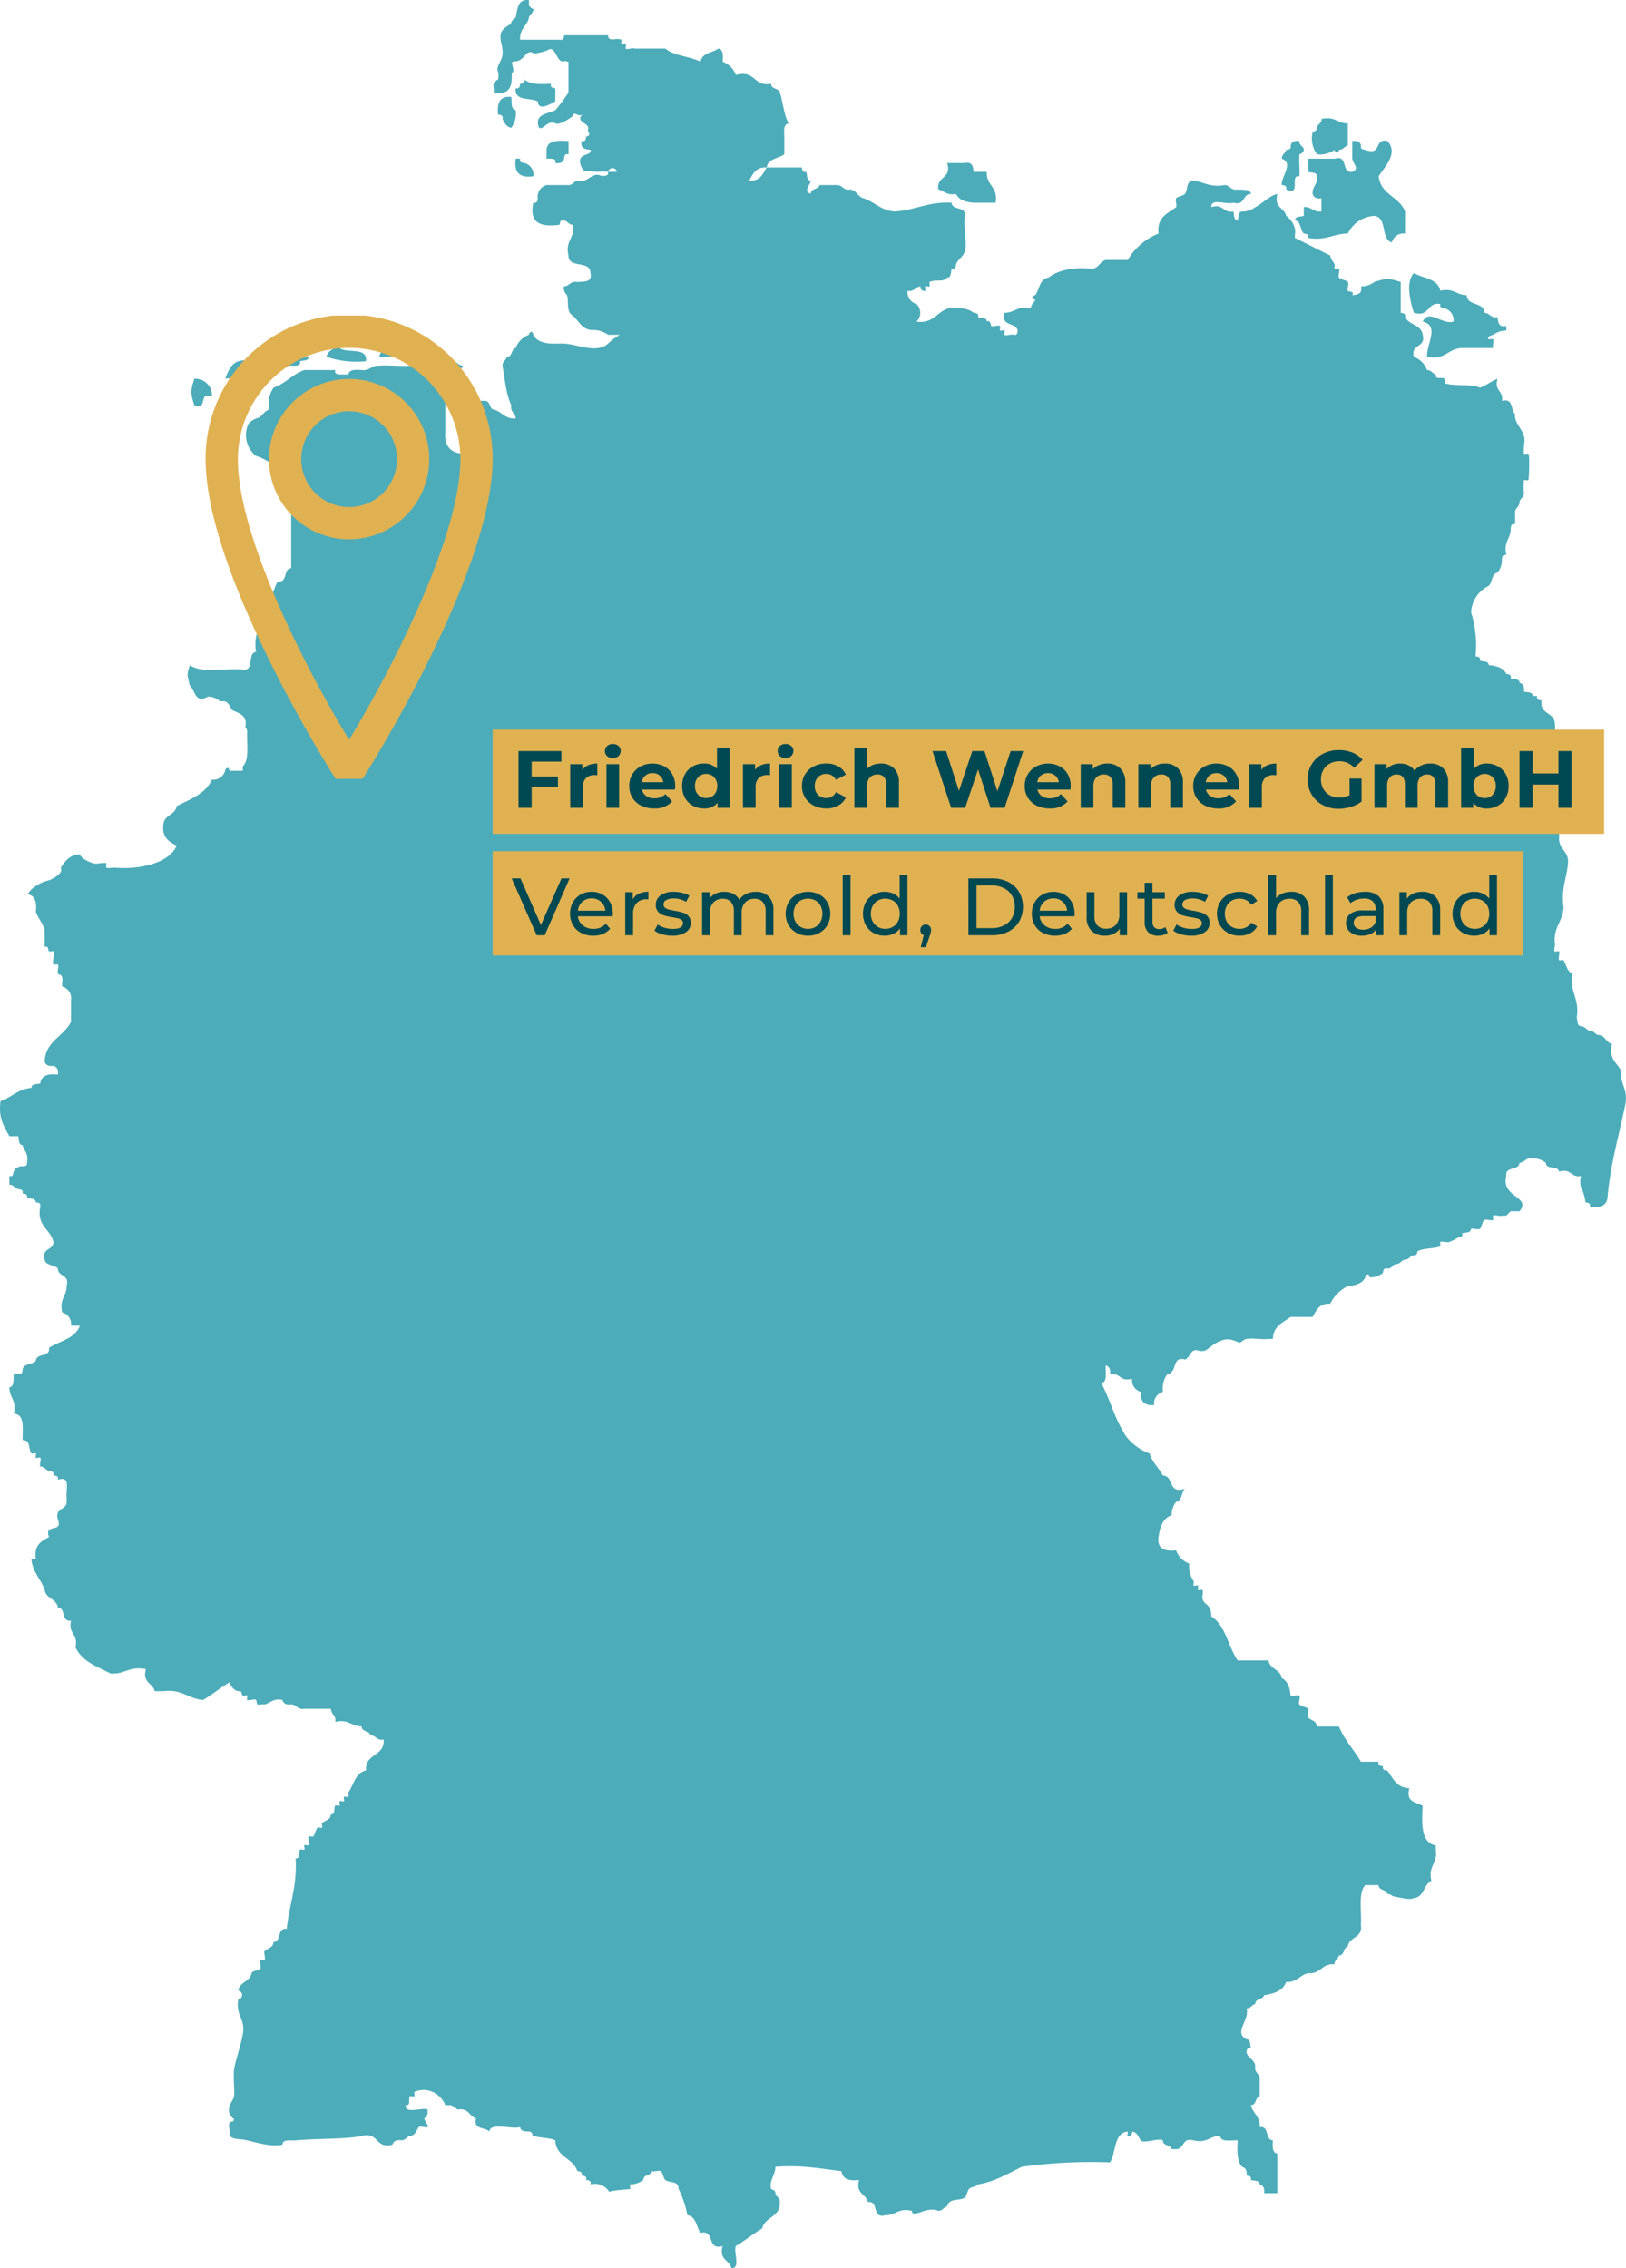 <svg xmlns="http://www.w3.org/2000/svg" xmlns:xlink="http://www.w3.org/1999/xlink" width="280.88" height="391.703" viewBox="0 0 280.88 391.703">
  <defs>
    <clipPath id="clip-path">
      <rect id="Rechteck_874" data-name="Rechteck 874" width="49.585" height="80" fill="#e0b151"/>
    </clipPath>
  </defs>
  <g id="Gruppe_5206" data-name="Gruppe 5206" transform="translate(-800 -1726.001)">
    <g id="GERMANY" transform="translate(385.97 1479.496)" opacity="0.7">
      <g id="GERMANY-2" data-name="GERMANY" transform="translate(414.03 246.505)">
        <path id="Pfad_1261" data-name="Pfad 1261" d="M491.714,310.412c.892-.118,2.16.129,2.278-.763-.978-.043-1.053-.978-2.278-.763-.859.161-1.192.849-1.525,1.526C491.037,310.337,491.371,311.519,491.714,310.412Zm87.457-30.423c.5,1.021,1.622,1.418,3.04,1.526h3.8c.5-2.782-1.644-2.922-1.515-5.328H582.21c-.086-.924-.226-1.8-1.515-1.526h-3.041c.806,2.847-1.891,2.17-1.525,4.566C577.161,279.463,577.581,280.311,579.17,279.989Zm-97.35,28.135c.042-.462.118-.892.763-.752-.14-.656.3-.72.763-.763,1.59.441,2.17,1.88,4.565,1.515-.14-.44.183-1.085,0-1.515.183.419-1.171-.935-.763-.763-1.106-.483-1.407.924-2.288.763.129-.881-.161-1.354-.752-1.525-.236,1.031-1.912.634-3.051.763-.269,1-1.333,1.192-1.515,2.277h2.278Zm162.762-35.741c-.011.419.612.859.752,0,.763,0,.913-.613,1.525-.763v-3.8c-1.794.021-2.234-1.311-4.565-.763.1.773-.731.9-.763,1.525-.032.666-.72.6-.752.763a4.624,4.624,0,0,0,.752,3.8A4.3,4.3,0,0,0,644.583,272.383Zm-167.328,36.5c.279-2.557-3.287-1.268-4.555-2.277a2.1,2.1,0,0,0-2.288,1.515A16.349,16.349,0,0,0,477.254,308.887Zm158.2-30.423c.462.043.9.118.763.763,2.707,1.182.462-2.578,2.278-2.277.064-1.268-.086-2.546,0-3.8,0,.075.741-.279.762-.763.032-.6-.9-.763-.762-1.525-.881-.118-1.354.172-1.515.763.14.645-.3.72-.763.763-.15.612-.763.763-.763,1.525C637.589,274.671,635.247,277.132,635.451,278.464ZM662.834,299c-.14.645.29.72.762.763a2.086,2.086,0,0,1,1.515,2.277c-1.987.634-4.168-2.3-5.317,0,2.965.72.645,3.835.751,6.08,3.18.645,3.6-1.472,6.091-1.515h5.317c-.107-.473.14-1.053,0-1.525-.021-.064-.687.054-.763,0-.548-.44.741-.73.763-.763a4.389,4.389,0,0,1,2.289-.752v-.763c-1.3.279-1.439-.591-1.526-1.526-1.225.215-1.31-.72-2.277-.763-.076-1.944-2.976-1.085-3.041-3.04-1.794.021-2.245-1.311-4.565-.752-.419-2.116-2.944-2.138-4.566-3.051-1.5,1.59-.58,5.049,0,6.843C661.1,301.335,660.439,298.638,662.834,299Zm-21.3-22.055c.171,1.439-.849,1.676-.752,3.04.162.591.634.881,1.515.763v2.278c-1.439.172-1.676-.86-3.041-.763v1.525c-.591.172-1.5.021-1.525.763,1.074.193.87,1.665,1.525,2.278.462.043.9.118.763.763,3.062.526,4.34-.731,6.843-.763a5.385,5.385,0,0,1,4.565-3.04c2.31.226,1.042,4.018,3.041,4.566a2.076,2.076,0,0,1,2.277-1.525v-3.8c-.967-2.578-4.211-2.879-4.555-6.08.945-1.6,3.48-3.9,1.515-6.091-2.342-.57-.924,2.632-3.8,1.525-.462-.043-.9-.118-.762-.763-.162-.591-.634-.881-1.515-.763v3.051c.107.892,1.354,1.719,0,2.278-2,.226-.6-2.954-3.04-2.278h-4.565v2.278C640.608,276.358,641.521,276.208,641.532,276.949Zm-176.438,32.7c.462-.043.9-.118.763-.763.58-.172,1.494-.021,1.515-.763-1.729.559-5.93-1.364-5.317,1.526Zm-8.369,1.525c-2.589-.816,2.116-.236.763-2.288-3.234-.687-3.835,1.246-4.566,3.04C454.029,311.519,456.854,312.819,456.725,311.175Zm46.4-37.266c-.354,2.374.655,3.395,3.04,3.04a2.089,2.089,0,0,0-1.525-2.288c-.462-.043-.9-.107-.763-.752ZM694.01,431.332c-.677-1.343-2.117-1.934-1.515-4.555-1.01-.183-1.192-1.472-2.288-1.525-.612-.032-.752-.72-1.515-.763-.623-.032-.763-.719-1.525-.762-.741-.032-.591-.913-.763-1.515.5-3.115-1.063-4.157-.827-7,.011-.193.043-.4.075-.6-.924-.29-1.075-1.547-1.525-2.278-.065-.118-.656.086-.763,0-.215-.183.129-1.246,0-1.525-.043-.1-.666.075-.763,0-.247-.2.194-1.246,0-1.525-.2-2.74,1.408-3.663,1.526-6.081-.451-3.233.547-5.028.763-7.606.193-2.224-1.719-2.342-1.525-4.566v-3.8c-.236-1.794-2.643-1.407-2.278-3.8V378.1c.816-1.977,1.848-3.728,1.515-6.843-.226-1.794-2.632-1.418-2.277-3.8-.462-.043-.9-.118-.763-.763H678.8c-.011-.741-.924-.591-1.515-.762.118-.881-.172-1.354-.763-1.526-.021-.731-.935-.591-1.525-.752.14-.655-.29-.72-.752-.763-.505-1.021-1.633-1.418-3.051-1.525-.01-.741-.924-.591-1.515-.762.14-.645-.3-.709-.763-.752a18.888,18.888,0,0,0-.763-7.606,5.372,5.372,0,0,1,3.04-4.565c.655-.612.462-2.084,1.525-2.288a3.508,3.508,0,0,0,.763-2.278c.043-.462.107-.9.763-.763-.548-2.321.773-2.771.752-4.566.043-.462.118-.892.763-.752v-2.288c.183-.612.72-.752.763-1.515.032-.623.72-.763.763-1.525a9.486,9.486,0,0,1,0-2.278c.075-.064.73.075.763,0,.1-.29.258-4.3,0-4.566-.054-.053-.752.054-.763,0-.172-.956.269-2.105,0-3.04-.419-1.461-1.741-2.374-1.525-3.8-.806-.709-.236-2.8-2.277-2.288.311-1.826-1.386-1.644-.763-3.8-1.127.4-1.912,1.128-3.04,1.525-1.708-.709-4.426-.215-6.081-.763-.086-.021.065-.687,0-.763-.386-.376-1.762.236-1.525-.752-.612-.15-.762-.763-1.525-.763a3.838,3.838,0,0,0-2.277-2.288c-.569-2.331,2.084-1.461,1.526-3.8-.248-1.783-2.364-1.7-3.051-3.04.14-.645-.29-.72-.752-.763V295.2c-2.234-.687-2.342-.687-4.566,0a3.621,3.621,0,0,1-2.288.763c.279,1.289-.591,1.429-1.515,1.515.43-.763-.677-.548-.763-.752-.161-.376.236-1.214,0-1.525s-1.343-.451-1.525-.763c-.215-.376.183-1.117,0-1.515-.032-.1-.677.075-.752,0-.118-.118.075-.613,0-.763-.29-.548-.655-.817-.763-1.526-2.041-1-4.039-2.041-6.091-3.04-.086-.483.129-1.042,0-1.526a3.779,3.779,0,0,0-1.515-2.277c-.322-1.45-2.17-1.375-1.525-3.8-1.579.44-2.46,1.6-3.8,2.278a3.554,3.554,0,0,1-2.278.763c-.741.021-.591.935-.762,1.525-.741-.021-.591-.935-.763-1.525-1.826.312-1.654-1.386-3.8-.763-.129-1.644,2.7-.344,3.8-.752,2.073.548,1.537-1.515,3.04-1.526-.118-.892-1.386-.645-2.277-.763-1.225.215-1.311-.72-2.278-.763-2.471.44-3.545-.516-5.328-.752-1.408.011-.924,1.386-1.515,2.277-.193.279-1.418.516-1.526.763-.193.419.15,1.074,0,1.515-1.439,1.106-3.373,1.708-3.04,4.566a10.81,10.81,0,0,0-5.329,4.566h-3.8c-1,.268-1.192,1.343-2.277,1.525-3.362-.322-5.876.2-7.606,1.515-1.568.215-1.515,2.03-2.288,3.04-.859.151-.419.763,0,.763-.14.612-.763.763-.752,1.525-2.331-.548-2.771.773-4.565.752-.667,2.449,1.977,1.579,2.277,3.051-.043.462-.107.891-.752.752-.279-.183-1.321.258-1.525,0-.118-.14.128-.634,0-.752s-.634.129-.763,0c-.1-.107.119-.687,0-.763-.365-.226-1.117.172-1.515,0-.118-.054-.107-1.171-.763-.763-.021-.741-.935-.591-1.525-.763.14-.645-.29-.72-.763-.763a3.61,3.61,0,0,0-2.277-.752c-4.072-.773-3.781,2.8-7.606,2.277a2.079,2.079,0,0,0,0-3.04,2.112,2.112,0,0,1-1.525-2.278c1.235.2,1.311-.72,2.288-.763-.376.462.6.956.763.763.107-.15-.129-.645,0-.763s.623.129.751,0c.086-.086-.1-.72,0-.763,1.2-.537,2.31.129,3.051-.763.731-.021.591-.935.752-1.515.655.14.72-.3.763-.763.365-.978,1.225-1.236,1.525-2.288.44-1.547-.333-4.19,0-6.08.226-1.751-2.2-.849-2.288-2.277-4.018-.226-6.285,1.311-9.883,1.515-2.342-.194-3.417-1.644-5.329-2.278-1-.269-1.192-1.343-2.277-1.525-1.225.215-1.311-.72-2.277-.763H555.59c-.183.827-1.5.516-1.515,1.525-1.354-.559-.108-1.386,0-2.277-.741-.021-.591-.935-.763-1.525-.645.14-.72-.3-.762-.763H546.47c-.667,1.117-1.139,2.417-3.04,2.288.655-1.117,1.139-2.417,3.04-2.288.215-1.558,2.03-1.515,3.04-2.278v-3.04c-.064-1.085-.129-2.159.763-2.288-.849-1.44-.967-3.588-1.525-5.318-.183-.827-1.5-.516-1.515-1.525-3.1.569-2.621-2.449-6.091-1.525a3.847,3.847,0,0,0-2.277-2.278c.064-1.074.129-2.148-.763-2.278-1.01.763-2.825.72-3.041,2.278-1.826-.956-4.6-.978-6.08-2.278h-5.328c-.269-.193-1.322.247-1.525,0-.108-.14.129-.645,0-.763s-.624.129-.752,0c-.1-.086.1-.709,0-.763-.849-.408-2.342.494-2.288-.763h-7.605c-.043.473-.108.9-.752.763h-6.854c-.119-1.891,1.2-2.353,1.525-3.8.107-.612.806-.763.763-1.515,0,.086-.741-.29-.763-.763-.011-.258.011-.5,0-.763-1.837-.215-1.955,1.3-2.213,2.675l-.076.365a1.515,1.515,0,0,0-.751.784,2.139,2.139,0,0,0-.107.322c-2,1.074-2,1.826-1.483,3.9l.043.451.032.311c.172,1.73-1.354,2.492-.72,3.749l.011.4a2.706,2.706,0,0,1-.065.731s-.645.333-.752.763c-.129.483.086,1.042,0,1.525,2.2.408,3.019-.569,3.1-2.267l.011-.237c.011-.14.011-.279.011-.43l-.022-.419c.763-.494-.3-1.719.2-1.988a.757.757,0,0,1,.322-.054c1.869-.043,1.869-2.321,3.352-1.354l.354-.043a8.608,8.608,0,0,0,1.568-.387l.333-.1c1.58-1.2,1.58,2.6,3.094,1.783a1.533,1.533,0,0,0,.268.107,1.015,1.015,0,0,0,.322.054V262.5a32.142,32.142,0,0,1-2.277,3.04c-.118.054-.236.108-.354.15-1.354.516-3.212.688-2.514,2.782.763.763,1.525-1.525,3.051-.58.15-.011.279-.021.409-.043a5.48,5.48,0,0,0,2.041-1.042l.312-.172c.279-1.2,1.031.312,1.794-.441-1.515,1.515,1.525,1.515.859,2.836l.15.3c.183.365.226.612-.43.773-.042.462-.107.892-.762.752-.279,1.3.6,1.439,1.525,1.525.376,1.182-2.8.365-1.525,3.04a3.033,3.033,0,0,0,.2.333,1.266,1.266,0,0,0,.247.236c.494.086,1.257.086,2.159.194l.462-.032a7,7,0,0,1,1.493.032.773.773,0,0,1,1.525,0h-1.525c.1.569-.29.7-.816.7-.129,0-.279-.01-.419-.021-1.622-.784-2.385,1.493-4.082.849a1.058,1.058,0,0,0-.28.1c-.408.226-.612.666-1.246.655h-3.8a2.1,2.1,0,0,0-1.515,2.288c-.043.462-.118.9-.763.763-.763,3.545,1.321,4.243,4.565,3.8.043-.473.107-.9.752-.763.623.14.762.763,1.525.763.376,2.4-1.375,2.686-.763,5.318-.021,2.31,3.825.741,3.8,3.04.354,1.622-1.085,1.45-2.277,1.525-1.235-.215-1.311.72-2.288.763a1.442,1.442,0,0,0,.29,1.235l.162.215c.494.72-.269,3,1.149,3.642a1.544,1.544,0,0,0,.214.236c.645.645,1.408,2.17,2.976,2.2.15,0,.3,0,.451.011a4.395,4.395,0,0,1,2.363.816h2.03a9.877,9.877,0,0,0-2.03,1.526c-2,1.783-5.178.129-7.605,0H509.2c-1.418-.107-2.546-.5-3.04-1.526-.15-.859-.763-.419-.763,0a3.838,3.838,0,0,0-2.277,2.288c-.827.183-.527,1.515-1.526,1.515-.15.623-.763.763-.763,1.526.419,2.374.623,4.952,1.526,6.843-.215,1.235.72,1.311.763,2.288-1.9.118-2.364-1.2-3.8-1.525-.827-.183-.516-1.515-1.525-1.525h-2.277a.934.934,0,0,0-1.128.483,2.839,2.839,0,0,0-.14.4c.688,1.3-2.363,2.063-.279,3.8a1.9,1.9,0,0,0,.183.29,1,1,0,0,0,.6.354c.892.118.645,1.386.763,2.277-.677.344-1.364.677-1.525,1.525-2.138-.14-3.245-1.321-3.04-3.8v-6.08a17.4,17.4,0,0,1-1.526-4.566,2.076,2.076,0,0,1-2.277-1.526c-1.439,1.354-5.027.559-7.606.763-1.364-.1-1.6.935-3.04.763-1.085-.064-2.159-.129-2.288.763H472.7c-.473-.043-.9-.118-.763-.763h-5.329c-2.073.709-3.244,2.331-5.318,3.04a4.9,4.9,0,0,0-.762,3.8c-1,.269-1.192,1.343-2.278,1.525-.676.333-1.364.666-1.525,1.515a4.6,4.6,0,0,0,1.139,4.609l.247.29a9.5,9.5,0,0,1,3.094,1.622l.237.236c.021,1.5,3.072.741,2.127,3.126a1.579,1.579,0,0,0,.043.344c.15.483.6.666.72,1.182v12.934c-1.439.086-.526,2.514-2.277,2.278-.773,1.01-.72,2.836-2.289,3.04.387,3.932-2.148,4.952-1.515,9.131-1.568.2-.183,3.363-2.288,3.041-3.019-.279-7.284.7-9.121-.763-.076.2-.129.376-.183.537l-.032.118a3.632,3.632,0,0,0-.161.752l-.011.064a1.674,1.674,0,0,0,.021.526l.011.064.064.333.032.129.032.118.064.333.011.011v.021l.054.354.01.043c1.021,1.053,1.021,3.33,3.2,2.031l.3.011a3.112,3.112,0,0,1,1.687.73c.14.032.29.064.451.086.73-.14,1.1.354,1.45,1.031l.183.344c.591.623,2.879.623,2.385,3.073l.032.043a2.181,2.181,0,0,1,.14.194l.032.054.011.043a.962.962,0,0,1,.1.365c-.086,2.192.419,4.984-.762,6.08v.763h-2.278c-.15-.859-.763-.419-.763,0a2.1,2.1,0,0,1-2.278,1.525c-1.1,2.449-3.728,3.373-6.091,4.566-.226,1.547-2.052,1.482-2.277,3.04-.365,2.385.945,3.1,2.277,3.8-1.278,3-6.338,4.168-10.646,3.8-.215-.021-1.4.15-1.515,0-.054-.064.064-.741,0-.763-.7-.194-1.6.236-2.288,0-.752-.258-1.977-.752-2.278-1.526a4.078,4.078,0,0,0-.666.075l-.1.032a3.31,3.31,0,0,0-.495.15l-.032.021a3.331,3.331,0,0,0-.881.591h-.011a8,8,0,0,0-1.106,1.418.921.921,0,0,1-.075.859,4.6,4.6,0,0,1-2.578,1.482,6.932,6.932,0,0,0-1.794.924,5.492,5.492,0,0,0-.73.591c-.2.226-.376.484-.559.731l-.108-.021c1.343.183,1.741,1.3,1.526,3.04.4,1.128,1.128,1.912,1.515,3.04v3.04c.773-.258.516.5.763.763.086.086.709-.107.763,0,.29.623-.279,1.654,0,2.277.043.1.677-.064.763,0,.215.183-.129,1.246,0,1.526.172.386.559-.011.763.763.118.473-.1,1.031,0,1.514a2.082,2.082,0,0,1,1.515,2.288v3.8c-1.235,2.557-4.361,3.244-4.565,6.843.172.591.645.881,1.525.763.591.161.881.634.763,1.515-1.74-.215-2.857.183-3.04,1.525-.591.172-1.5.021-1.525.763-2.342.193-3.416,1.644-5.329,2.277-.44,2.976.655,4.416,1.525,6.081h1.526c.161.591.021,1.5.752,1.525.247,1.031,1.084,1.45.762,3.04.054.978-.913.408-1.514.763-.709.408-.322.1-.763.762-.226.333.021.989-.763.763v1.515c.763,0,.9.612,1.526.763.462.043.892.107.752.762.473.043.9.108.762.763.591.161,1.5.011,1.526.752.462.043.9.118.763.763-.645,3.427,1.772,3.8,2.277,6.08-.011,1.515-2.073.978-1.525,3.051.2,1.063,1.676.859,2.288,1.515.011,1.515,2.074.967,1.515,3.04.021,1.794-1.311,2.245-.752,4.566a2.074,2.074,0,0,1,1.515,2.288h1.525c-.805,2.235-3.448,2.643-5.328,3.8.236,1.751-2.191.838-2.277,2.278-.5.655-2.224.441-2.288,1.525-.032.634-.162.72-.752.752h-.763c-.119.9.129,2.159-.763,2.288-.021,1.794,1.311,2.234.763,4.566,1.944.075,1.5,2.546,1.515,4.555,1.429,0,.935,1.4,1.525,2.288.086.118.655-.108.763,0,.129.129-.129.623,0,.752s.612-.107.763,0c.247.2-.193,1.257,0,1.525.763,0,.9.613,1.515.763.462.043.9.107.763.763.462.043.9.107.763.752,2.289-.763,1.343,1.7,1.515,3.051v.752c-.011,1.515-2.074.967-1.515,3.051.935,2.46-2.46.58-1.525,3.04-1.332.7-2.643,1.407-2.277,3.8h-.763c.193,2.331,1.654,3.416,2.277,5.318.226,1.558,2.063,1.493,2.288,3.051,1.429.075.526,2.514,2.277,2.277-.548,2.321,1.311,2.235.763,4.566,1.1,2.449,3.728,3.373,6.08,4.555,2.449.172,3.223-1.343,6.091-.752-.655,2.428,1.192,2.353,1.515,3.8h1.525c3.19-.408,4.243,1.322,6.843,1.515,1.6-.935,2.965-2.106,4.566-3.041.172.623.827,1.482,1.515,1.525.892.043.344.376.763.752.14.129.633-.118.762,0,.107.107-.118.688,0,.763.279.183,1.322-.247,1.525,0,.236.3-.043,1.031.752.762h.762c1.032-.236,1.451-1.085,3.041-.762.172.591.645.891,1.525.762.967.043,1.053.978,2.277.763h4.566a2.226,2.226,0,0,0,.58,1.2,1.416,1.416,0,0,1,.183,1.074c2.32-.548,2.771.784,4.565.763.011,1.01,1.332.7,1.515,1.525.978.043,1.053.967,2.289.752.2,3.008-3.255,2.331-3.051,5.328-1.923.516-2,2.31-3.04,3.8-.107.15.129.634,0,.762s-.634-.129-.763,0,.129.634,0,.763-.655-.129-.752,0c-.118.14.129.623,0,.752-.1.1-.7-.107-.763,0-.29.527.075,1.558-.763,1.525-.011.989-1.032,1.01-1.515,1.525-.129.129.118.623,0,.752s-.656-.129-.763,0c-.376.441-.419,1.1-.762,1.525-.108.129-.645-.118-.763,0-.247.258.258,1.268,0,1.525-.107.1-.677-.129-.763,0-.1.151.129.634,0,.752-.086.1-.7-.108-.752,0-.29.526.064,1.557-.763,1.525.3,4.866-1.117,8.014-1.525,12.171-1.751-.236-.849,2.192-2.278,2.278-.086.956-.956,1.052-1.525,1.525-.247.193.183,1.235,0,1.515-.075.118-.645-.086-.762,0-.248.2.2,1.257,0,1.526-.269.365-1.289.322-1.515.763-.226,1.547-2.063,1.482-2.289,3.04a.766.766,0,0,1,0,1.515c-.537,2.825,1.3,3.266.763,6.091-.4,2.127-1.118,3.953-1.515,6.08-.118,1.8.161,3.706,0,4.566-.193,1.01-1.16,1.471-.763,3.04.054.2.773,1.074.763.762.032.849-.623.419-.763.763-.279.645.215,1.611,0,2.277.913.741,1.611.419,3.04.763,2.073.484,3.954,1.117,6.081.763.118-1.01,1.214-.677,2.288-.763,4.136-.344,8.755-.172,11.409-.763,3.03-.752,2.289,2.277,5.318,1.525.171-.591.645-.891,1.525-.763.763,0,.9-.612,1.515-.763.956-.075,1.063-.945,1.525-1.526.2-.236,1.246.183,1.525,0,.054-.032.032-.193.011-.354a3.745,3.745,0,0,1-.387-.591c-.043-.1-.129-.269-.226-.484a3.454,3.454,0,0,0,.6-.848v-.763a2.609,2.609,0,0,0-1.031-.064c-.322.032-.677.075-1.021.118l-.365.032-.14.011a2.947,2.947,0,0,1-.312,0h-.075a1.363,1.363,0,0,1-.312-.043l-.086-.032a.7.7,0,0,1-.236-.118l-.021-.011a.688.688,0,0,1-.15-.226l-.021-.075a.852.852,0,0,1-.032-.344c1,.161.376-1.063.752-1.525.107-.129.645.118.763,0,.086-.075-.1-.72,0-.763a3.787,3.787,0,0,1,.451-.161l.14-.043.3-.064.161-.021.269-.032.161-.011h.258l.161.011.247.032.15.021.247.054.14.043.269.1.086.032a2.023,2.023,0,0,1,.344.161l.118.065.2.118.14.108.161.107.129.118.14.118.128.129.118.118.129.14.1.129.119.151.075.118.107.161a4.176,4.176,0,0,1,.28.591h.924a3.754,3.754,0,0,1,.859.483c.108.1.226.194.333.3a2.134,2.134,0,0,1,.924-.032c1.085.183,1.278,1.257,2.277,1.525-.516,2.041,1.579,1.472,2.288,2.278.322-1.7,3.75-.3,5.318-.763.161.731.645.72,1.525.763.763.043.483.666.763.763.945.333,2.879.3,3.8.763a3.672,3.672,0,0,0,.043.494l.033.14.075.3.054.15.1.236.064.14.129.215.075.118.162.215.075.1.215.226.043.043c.526.5,1.139.9,1.676,1.386l.032.032.226.215.053.065.183.215.054.064.172.236a3.259,3.259,0,0,1,.344.73c.462.043.892.118.752.763.473.043.9.118.762.762.462.043.9.118.763.763a2.912,2.912,0,0,1,3.223,1.289,2.7,2.7,0,0,1,.5-.14,30.867,30.867,0,0,1,3.115-.322v-.827a3,3,0,0,0,.784-.075,4.033,4.033,0,0,0,1.5-.687c0-1,1.332-.7,1.515-1.525a.862.862,0,0,0,.333.043h.032l.29-.043a1.909,1.909,0,0,1,.816-.011l.054.011c.247.118.473,1.343.763,1.525.881.591,2.267.108,2.277,1.525a17.623,17.623,0,0,1,1.526,4.555c1.558.215,1.515,2.041,2.277,3.051,2.6-.58.967,3.083,3.8,2.278-.655,2.428,1.192,2.353,1.525,3.8,1.644.129.344-2.7.752-3.8,1.6-.935,2.965-2.106,4.565-3.041.473-2.062,3.18-1.891,3.041-4.565.1-.762-.72-.9-.752-1.525s-.741-.634-.763-.752c-.322-1.514.677-2.17.763-3.8,4.394-.344,7.789.312,11.4.752.193,1.343,1.311,1.74,3.051,1.525-.655,2.428,1.192,2.353,1.515,3.8,2-.226.6,2.954,3.041,2.278,1.794.021,2.245-1.311,4.565-.752.086,1.45,2.546-.9,4.565,0,.763,0,.9-.623,1.525-.762.333-1.525,2.138-.9,3.041-1.525.3-.2.473-1.236.763-1.515.376-.386,1.2-.311,1.515-.762,3.04-.5,5.21-1.891,7.606-3.04a86.963,86.963,0,0,1,15.211-.763c1.085-1.708.57-5.017,3.04-5.328.1.183-.118.612,0,.763.355.44,1.021-.72.763-.763.967.14,1.031.924,1.525,1.525.5.623,3.1-.473,3.8,0,0,1,1.332.7,1.515,1.515h.763c1.515,0,.967-2.073,3.041-1.515,2.32.548,2.771-.784,4.565-.763.14,1.128,1.837.7,3.041.763-.1,1.869-.119,3.663.762,4.566.591.161.881.634.763,1.515.462.043.891.118.751.762.591.172,1.5.022,1.525.763.591.161.881.634.763,1.515h2.277v-6.843c-.881-.129-.827-1.2-.763-2.278-1.429-.086-.526-2.514-2.278-2.288.119-1.891-1.192-2.353-1.525-3.792,1.01-.011.7-1.343,1.525-1.525V605.5c-.043-.978-.977-1.052-.762-2.288-.183-1.085-1.246-1.278-1.515-2.277.043-.462.107-.9.751-.763-.161-.591-.01-1.493-.751-1.515-2.3-1.16.623-3.341,0-5.328.762,0,.9-.612,1.515-.763.011-1,1.332-.7,1.525-1.515,1.772-.258,3.276-.784,3.8-2.288,1.891.118,2.353-1.192,3.8-1.515,2.224.193,2.331-1.719,4.565-1.525-.011-.763.612-.9.752-1.526,1.01,0,.7-1.332,1.525-1.515.236-1.794,2.643-1.418,2.278-3.8.021-.344.032-.72.032-1.085l-.011-.14c0-.312-.011-.634-.021-.956-.011-.408-.033-.827-.033-1.225v-.021h0c0-.387,0-.763.033-1.117v-.065h0a5.383,5.383,0,0,1,.075-.623l.011-.065a3.43,3.43,0,0,1,.108-.5l.032-.118c.054-.14.108-.269.172-.4l.054-.118a1.963,1.963,0,0,1,.312-.408h2.289a.711.711,0,0,0,.054.279l.032.075.1.14.054.064.161.118h.011c.408.247.988.312,1.106.838a1.561,1.561,0,0,1,.935.4c.548.107,1.1.247,1.665.322a4.527,4.527,0,0,0,1.7.118.452.452,0,0,0,.193-.118l.075.043a2.083,2.083,0,0,0,1.558-1.139v-.011c.118-.172.215-.354.322-.548.086-.161.183-.312.279-.473l.043-.054a2.568,2.568,0,0,1,.333-.429l.032-.032a1.947,1.947,0,0,1,.473-.354c-.613-2.643,1.138-2.922.762-5.328V565.2c-2.556-.494-2.438-3.652-2.277-6.854-1.118-.655-2.955-.6-2.289-3.04-2.224-.054-2.825-1.74-3.8-3.04-.462-.043-.9-.118-.763-.763-.462-.043-.892-.108-.752-.763h-3.051c-1.2-2.073-2.836-3.749-3.8-6.08h-3.8c-.075-.956-.946-1.053-1.515-1.525-.258-.2.193-1.246,0-1.515-.248-.344-1.225-.43-1.525-.763-.237-.279.257-1.257,0-1.525-.248-.247-1.2.2-1.515,0-.107-1.407-.5-2.535-1.525-3.04-.226-1.547-2.052-1.493-2.277-3.041h-5.328c-1.655-2.4-2.063-6.037-4.566-7.605.021-2.2-1.235-1.9-1.515-3.041-.107-.43.193-1.138,0-1.525-.054-.107-.677.1-.763,0-.128-.118.129-.634,0-.752s-.633.118-.762,0,.086-.612,0-.763a4.534,4.534,0,0,1-.763-3.04,3.865,3.865,0,0,1-2.277-2.288c-1.987.215-3.276-.279-3.04-2.277.247-1.773.773-3.277,2.277-3.8a3.563,3.563,0,0,1,.763-2.288c1.074-.193.871-1.665,1.526-2.278-3.008.978-1.848-2.213-3.8-2.277-.687-1.354-1.837-2.224-2.288-3.8a9.371,9.371,0,0,1-3.9-2.75,5.535,5.535,0,0,1-.343-.484,5.848,5.848,0,0,1-.322-.569c-1.547-2.5-2.364-5.747-3.8-8.368,1.128-.14.7-1.837.763-3.04.591.161.881.634.763,1.514,1.837-.311,1.654,1.4,3.8.763a2.1,2.1,0,0,0,1.525,2.288c-.14,1.654.623,2.417,2.277,2.278a2.076,2.076,0,0,1,1.525-2.278,4.249,4.249,0,0,1,.752-3.051,1.491,1.491,0,0,0,.419-.107l.032-.021c1.235-.774.5-3.008,2.675-2.4l.214-.172a3.423,3.423,0,0,0,.387-.4l.268-.3a1,1,0,0,1,1.343-.687l.354.086h.387c.118-.011.236-.021.354-.043.817-.376,1.408-1.074,2.084-1.4a3.335,3.335,0,0,1,.344-.14c1.2-.612,1.966-.612,3.631.161h0l.043-.032.183-.1.032-.011.032-.021.193-.14.183-.14.065-.032.15-.086.064-.032a1.016,1.016,0,0,1,.258-.075c1.235-.193,2.556.14,3.8,0h.752c.054-2.234,1.74-2.825,3.051-3.8h3.8c.656-1.117,1.139-2.406,3.041-2.277a6.847,6.847,0,0,1,3.04-3.051c1.418-.1,2.546-.494,3.04-1.515,0-.419.624-.87.763,0a3.553,3.553,0,0,0,2.277-.762c.043-.462.118-.9.763-.763.773.1.9-.73,1.525-.763.763-.032.892-.72,1.515-.752.763-.043.9-.73,1.525-.763.816-.043.408-.6.763-.762,1.117-.494,2.7-.376,3.8-.763.075-.021-.065-.687,0-.763.171-.2,1.246.118,1.515,0a6.958,6.958,0,0,0,1.525-.752c.462-.043.9-.118.763-.763.591-.172,1.493-.021,1.515-.762.44-.14,1.106.193,1.525,0,.269-.118.441-1.343.763-1.525.386-.2,1.1.15,1.514,0,.075-.022-.054-.687,0-.752.2-.247,1.247.183,1.526,0h.763l.752-.762h1.525c2.148-2.525-3.245-2.385-2.277-6.081-.236-1.762,2.191-.849,2.277-2.288.978-.043,1.053-.978,2.277-.762a3.622,3.622,0,0,1,2.288.762c.011,1.257,2.105.43,2.278,1.525,2.148-.634,1.977,1.074,3.8.763a3.636,3.636,0,0,0,0,1.966,7.629,7.629,0,0,1,.763,2.589c.462.043.9.118.763.763,1.729.215,2.857-.183,3.04-1.515.494-5.855,1.966-10.71,3.04-15.974C695.363,434.555,693.848,433.781,694.01,431.332ZM503.875,260.975c-.043.462-.107.9-.752.763-.279,2.31,2.471,1.579,3.8,2.277.107,1.891,2.567.226,3.04,0v-2.277c-.462-.043-.9-.118-.763-.763-1.88.1-3.663.118-4.565-.763C504.777,260.867,504.348,260.932,503.875,260.975Zm-53.23,54a2.865,2.865,0,0,0-3.051-3.051c-.677,2.234-.677,2.342,0,4.566C450.054,317.438,448.185,314.033,450.645,314.978Zm51.716-51.726c-2.009-.226-2.5,1.063-2.289,3.051.473.043.9.107.763.752.344.677.666,1.364,1.526,1.525a4.286,4.286,0,0,0,.763-3.04C502.231,265.411,502.479,264.154,502.36,263.252Zm9.121,10.657c.043-.473.118-.9.762-.763v-2.288c-1.891-.108-3.685-.14-3.8,1.525v1.525h.763c.462.043.9.107.763.752C510.847,274.79,511.319,274.5,511.481,273.909Z" transform="translate(-414.03 -246.505)" fill="#00899c"/>
      </g>
    </g>
    <g id="Gruppe_5164" data-name="Gruppe 5164" transform="translate(835.517 1780.5)">
      <g id="Gruppe_5162" data-name="Gruppe 5162" transform="translate(0 0)" clip-path="url(#clip-path)">
        <path id="Pfad_1259" data-name="Pfad 1259" d="M24.793,38.638A13.845,13.845,0,1,1,38.638,24.793,13.861,13.861,0,0,1,24.793,38.638m0-22.117a8.272,8.272,0,1,0,8.272,8.272,8.281,8.281,0,0,0-8.272-8.272M22.471,80C21.552,78.619,0,44.6,0,24.793a24.793,24.793,0,1,1,49.585,0c0,19.578-21.547,53.811-22.466,55.2ZM24.793,5.574A19.241,19.241,0,0,0,5.574,24.793c0,14.5,13.639,39.418,19.213,48.449,5.567-9.072,19.225-34.12,19.225-48.449A19.241,19.241,0,0,0,24.793,5.574" transform="translate(0 0)" fill="#e0b151"/>
      </g>
    </g>
    <g id="Gruppe_5205" data-name="Gruppe 5205">
      <rect id="Rechteck_875" data-name="Rechteck 875" width="192" height="18" transform="translate(885.102 1852)" fill="#e0b151"/>
      <rect id="Rechteck_876" data-name="Rechteck 876" width="178" height="18" transform="translate(885.102 1873)" fill="#e0b151"/>
      <path id="Pfad_1266" data-name="Pfad 1266" d="M3.43,6.02V8.61H7.966v1.82H3.43V14H1.162V4.2H8.568V6.02Zm8.75,1.442a2.429,2.429,0,0,1,1.057-.826,3.923,3.923,0,0,1,1.533-.28V8.372q-.364-.028-.49-.028a2,2,0,0,0-1.47.525,2.122,2.122,0,0,0-.532,1.575V14H10.094V6.468H12.18Zm4.172-.994h2.184V14H16.352Zm1.092-1.05a1.385,1.385,0,0,1-.98-.35,1.135,1.135,0,0,1-.378-.868,1.135,1.135,0,0,1,.378-.868,1.385,1.385,0,0,1,.98-.35,1.42,1.42,0,0,1,.98.336,1.077,1.077,0,0,1,.378.84,1.189,1.189,0,0,1-.378.9A1.369,1.369,0,0,1,17.444,5.418Zm10.78,4.844q0,.042-.042.588h-5.7a1.775,1.775,0,0,0,.728,1.106,2.411,2.411,0,0,0,1.428.406,2.892,2.892,0,0,0,1.043-.175,2.526,2.526,0,0,0,.847-.553l1.162,1.26a3.905,3.905,0,0,1-3.108,1.218,4.917,4.917,0,0,1-2.254-.5,3.643,3.643,0,0,1-1.512-1.379,3.8,3.8,0,0,1-.532-2,3.849,3.849,0,0,1,.525-1.995,3.678,3.678,0,0,1,1.442-1.386,4.464,4.464,0,0,1,4.053-.021A3.474,3.474,0,0,1,27.713,8.2,4.07,4.07,0,0,1,28.224,10.262ZM24.318,8.008a1.881,1.881,0,0,0-1.246.42,1.788,1.788,0,0,0-.616,1.148h3.71a1.806,1.806,0,0,0-.616-1.141A1.841,1.841,0,0,0,24.318,8.008Zm13.314-4.4V14H35.546v-.868a2.88,2.88,0,0,1-2.352.98,3.911,3.911,0,0,1-1.925-.476,3.408,3.408,0,0,1-1.351-1.358,4.14,4.14,0,0,1-.49-2.044,4.14,4.14,0,0,1,.49-2.044,3.408,3.408,0,0,1,1.351-1.358,3.911,3.911,0,0,1,1.925-.476,2.865,2.865,0,0,1,2.254.91V3.612Zm-4.06,8.708a1.825,1.825,0,0,0,1.372-.567,2.1,2.1,0,0,0,.546-1.519,2.1,2.1,0,0,0-.546-1.519,1.96,1.96,0,0,0-2.758,0,2.1,2.1,0,0,0-.546,1.519,2.1,2.1,0,0,0,.546,1.519A1.842,1.842,0,0,0,33.572,12.32Zm8.442-4.858a2.429,2.429,0,0,1,1.057-.826,3.923,3.923,0,0,1,1.533-.28V8.372q-.364-.028-.49-.028a2,2,0,0,0-1.47.525,2.122,2.122,0,0,0-.532,1.575V14H39.928V6.468h2.086Zm4.172-.994H48.37V14H46.186Zm1.092-1.05a1.385,1.385,0,0,1-.98-.35A1.135,1.135,0,0,1,45.92,4.2a1.135,1.135,0,0,1,.378-.868,1.385,1.385,0,0,1,.98-.35,1.42,1.42,0,0,1,.98.336,1.077,1.077,0,0,1,.378.84,1.189,1.189,0,0,1-.378.9A1.369,1.369,0,0,1,47.278,5.418Zm7.042,8.694a4.631,4.631,0,0,1-2.163-.5,3.722,3.722,0,0,1-1.5-1.379,3.762,3.762,0,0,1-.539-2,3.762,3.762,0,0,1,.539-2,3.722,3.722,0,0,1,1.5-1.379,4.631,4.631,0,0,1,2.163-.5,4.191,4.191,0,0,1,2.079.5,2.948,2.948,0,0,1,1.295,1.421L56,9.184a1.852,1.852,0,0,0-1.694-1.036,1.917,1.917,0,0,0-1.414.56,2.062,2.062,0,0,0-.56,1.526,2.062,2.062,0,0,0,.56,1.526,1.917,1.917,0,0,0,1.414.56A1.832,1.832,0,0,0,56,11.284l1.694.924a3.007,3.007,0,0,1-1.295,1.4A4.144,4.144,0,0,1,54.32,14.112Zm9.436-7.756a3.1,3.1,0,0,1,2.261.84,3.331,3.331,0,0,1,.861,2.492V14H64.694V10.024A1.963,1.963,0,0,0,64.3,8.687a1.438,1.438,0,0,0-1.134-.441,1.738,1.738,0,0,0-1.316.511,2.116,2.116,0,0,0-.49,1.519V14H59.178V3.612h2.184v3.64a2.905,2.905,0,0,1,1.05-.665A3.8,3.8,0,0,1,63.756,6.356ZM88.34,4.2,85.134,14H82.7L80.542,7.364,78.316,14H75.894l-3.22-9.8h2.352l2.212,6.888L79.548,4.2h2.1l2.24,6.944L86.17,4.2Zm8.2,6.062q0,.042-.042.588H90.8a1.775,1.775,0,0,0,.728,1.106,2.411,2.411,0,0,0,1.428.406A2.892,2.892,0,0,0,94,12.187a2.526,2.526,0,0,0,.847-.553l1.162,1.26A3.905,3.905,0,0,1,92.9,14.112a4.917,4.917,0,0,1-2.254-.5,3.643,3.643,0,0,1-1.512-1.379,3.8,3.8,0,0,1-.532-2,3.849,3.849,0,0,1,.525-1.995,3.678,3.678,0,0,1,1.442-1.386,4.464,4.464,0,0,1,4.053-.021A3.474,3.474,0,0,1,96.033,8.2,4.07,4.07,0,0,1,96.544,10.262ZM92.638,8.008a1.881,1.881,0,0,0-1.246.42,1.788,1.788,0,0,0-.616,1.148h3.71a1.806,1.806,0,0,0-.616-1.141A1.841,1.841,0,0,0,92.638,8.008Zm10.22-1.652a3.1,3.1,0,0,1,2.261.84,3.331,3.331,0,0,1,.861,2.492V14H103.8V10.024a1.963,1.963,0,0,0-.392-1.337,1.438,1.438,0,0,0-1.134-.441,1.738,1.738,0,0,0-1.316.511,2.116,2.116,0,0,0-.49,1.519V14H98.28V6.468h2.086V7.35a2.9,2.9,0,0,1,1.078-.735A3.756,3.756,0,0,1,102.858,6.356Zm9.954,0a3.1,3.1,0,0,1,2.261.84,3.331,3.331,0,0,1,.861,2.492V14H113.75V10.024a1.963,1.963,0,0,0-.392-1.337,1.438,1.438,0,0,0-1.134-.441,1.738,1.738,0,0,0-1.316.511,2.116,2.116,0,0,0-.49,1.519V14h-2.184V6.468h2.086V7.35a2.9,2.9,0,0,1,1.078-.735A3.756,3.756,0,0,1,112.812,6.356Zm12.838,3.906q0,.042-.042.588h-5.7a1.775,1.775,0,0,0,.728,1.106,2.411,2.411,0,0,0,1.428.406,2.892,2.892,0,0,0,1.043-.175,2.526,2.526,0,0,0,.847-.553l1.162,1.26a3.905,3.905,0,0,1-3.108,1.218,4.917,4.917,0,0,1-2.254-.5,3.643,3.643,0,0,1-1.512-1.379,3.8,3.8,0,0,1-.532-2,3.849,3.849,0,0,1,.525-1.995,3.678,3.678,0,0,1,1.442-1.386,4.464,4.464,0,0,1,4.053-.021A3.474,3.474,0,0,1,125.139,8.2,4.07,4.07,0,0,1,125.65,10.262Zm-3.906-2.254a1.881,1.881,0,0,0-1.246.42,1.788,1.788,0,0,0-.616,1.148h3.71a1.806,1.806,0,0,0-.616-1.141A1.841,1.841,0,0,0,121.744,8.008Zm7.728-.546a2.429,2.429,0,0,1,1.057-.826,3.923,3.923,0,0,1,1.533-.28V8.372q-.364-.028-.49-.028a2,2,0,0,0-1.47.525,2.122,2.122,0,0,0-.532,1.575V14h-2.184V6.468h2.086Zm15.246,1.484h2.072v3.976a5.92,5.92,0,0,1-1.848.924,7.175,7.175,0,0,1-2.114.322,5.729,5.729,0,0,1-2.744-.651,4.846,4.846,0,0,1-1.911-1.806A4.976,4.976,0,0,1,137.48,9.1a4.976,4.976,0,0,1,.693-2.611A4.823,4.823,0,0,1,140.1,4.683a5.841,5.841,0,0,1,2.772-.651,6.066,6.066,0,0,1,2.338.434,4.633,4.633,0,0,1,1.764,1.26L145.516,7.07a3.368,3.368,0,0,0-2.534-1.106,3.459,3.459,0,0,0-1.666.392,2.812,2.812,0,0,0-1.134,1.106,3.255,3.255,0,0,0-.406,1.638,3.227,3.227,0,0,0,.406,1.624,2.872,2.872,0,0,0,1.127,1.113,3.34,3.34,0,0,0,1.645.4,3.676,3.676,0,0,0,1.764-.42Zm13.944-2.59a3.036,3.036,0,0,1,2.247.833,3.394,3.394,0,0,1,.833,2.5V14h-2.184V10.024a2.041,2.041,0,0,0-.371-1.337,1.3,1.3,0,0,0-1.057-.441,1.558,1.558,0,0,0-1.218.5,2.142,2.142,0,0,0-.448,1.477V14H154.28V10.024q0-1.778-1.428-1.778a1.541,1.541,0,0,0-1.2.5,2.142,2.142,0,0,0-.448,1.477V14h-2.184V6.468H151.1v.868a2.757,2.757,0,0,1,1.029-.728,3.463,3.463,0,0,1,1.337-.252,3.238,3.238,0,0,1,1.442.315,2.554,2.554,0,0,1,1.036.917,3.09,3.09,0,0,1,1.169-.91A3.688,3.688,0,0,1,158.662,6.356Zm9.772,0a3.838,3.838,0,0,1,1.911.483A3.468,3.468,0,0,1,171.7,8.2a4.1,4.1,0,0,1,.49,2.037,4.1,4.1,0,0,1-.49,2.037,3.468,3.468,0,0,1-1.351,1.358,3.838,3.838,0,0,1-1.911.483,2.9,2.9,0,0,1-2.366-.98V14h-2.086V3.612h2.184V7.266A2.909,2.909,0,0,1,168.434,6.356Zm-.378,5.964a1.819,1.819,0,0,0,1.379-.567,2.114,2.114,0,0,0,.539-1.519,2.114,2.114,0,0,0-.539-1.519,1.96,1.96,0,0,0-2.758,0,2.114,2.114,0,0,0-.539,1.519,2.114,2.114,0,0,0,.539,1.519A1.819,1.819,0,0,0,168.056,12.32ZM183.064,4.2V14H180.8V9.982h-4.452V14h-2.268V4.2h2.268V8.064H180.8V4.2ZM9.982,26.2,5.684,36H4.3L-.014,26.2H1.5l3.528,8.05L8.582,26.2Zm7.476,6.132a3.852,3.852,0,0,1-.028.406H11.41a2.33,2.33,0,0,0,.861,1.575,2.81,2.81,0,0,0,1.827.6,2.752,2.752,0,0,0,2.142-.9l.742.868a3.25,3.25,0,0,1-1.253.9,4.361,4.361,0,0,1-1.673.308A4.382,4.382,0,0,1,11.97,35.6a3.445,3.445,0,0,1-1.407-1.351,3.873,3.873,0,0,1-.5-1.96,3.933,3.933,0,0,1,.483-1.946,3.46,3.46,0,0,1,1.33-1.351,3.789,3.789,0,0,1,1.911-.483,3.712,3.712,0,0,1,1.9.483,3.392,3.392,0,0,1,1.3,1.351A4.116,4.116,0,0,1,17.458,32.332ZM13.79,29.644a2.323,2.323,0,0,0-1.617.588,2.37,2.37,0,0,0-.763,1.54h4.76a2.386,2.386,0,0,0-.763-1.533A2.307,2.307,0,0,0,13.79,29.644Zm7.1.182a2.293,2.293,0,0,1,1.036-.98,3.76,3.76,0,0,1,1.666-.336v1.3a2.624,2.624,0,0,0-.308-.014,2.261,2.261,0,0,0-1.715.651,2.577,2.577,0,0,0-.623,1.855V36H19.6V28.58h1.288Zm6.818,6.258a6.218,6.218,0,0,1-1.75-.245,3.843,3.843,0,0,1-1.316-.623l.56-1.064a4.02,4.02,0,0,0,1.19.56,4.9,4.9,0,0,0,1.414.21q1.764,0,1.764-1.008a.653.653,0,0,0-.238-.532,1.507,1.507,0,0,0-.6-.287q-.357-.091-1.015-.2a9.947,9.947,0,0,1-1.463-.322,2.255,2.255,0,0,1-.973-.616,1.714,1.714,0,0,1-.406-1.218,1.9,1.9,0,0,1,.84-1.617,3.762,3.762,0,0,1,2.254-.609,6.209,6.209,0,0,1,1.484.182,3.991,3.991,0,0,1,1.218.49L30.1,30.246a3.859,3.859,0,0,0-2.142-.588,2.476,2.476,0,0,0-1.3.28.845.845,0,0,0-.448.742.707.707,0,0,0,.252.574,1.594,1.594,0,0,0,.623.308q.371.1,1.043.224a11.32,11.32,0,0,1,1.449.329,2.164,2.164,0,0,1,.945.595,1.657,1.657,0,0,1,.392,1.176,1.854,1.854,0,0,1-.861,1.6A4.066,4.066,0,0,1,27.706,36.084ZM42.154,28.51a3.013,3.013,0,0,1,2.219.812,3.25,3.25,0,0,1,.819,2.408V36H43.848V31.884a2.34,2.34,0,0,0-.5-1.624,1.824,1.824,0,0,0-1.421-.546,2.128,2.128,0,0,0-1.624.637,2.559,2.559,0,0,0-.6,1.827V36H38.36V31.884a2.34,2.34,0,0,0-.5-1.624,1.824,1.824,0,0,0-1.421-.546,2.128,2.128,0,0,0-1.624.637,2.559,2.559,0,0,0-.6,1.827V36H32.872V28.58H34.16v1.106a2.6,2.6,0,0,1,1.064-.875,3.563,3.563,0,0,1,1.5-.3,3.285,3.285,0,0,1,1.54.35A2.432,2.432,0,0,1,39.3,29.882a2.843,2.843,0,0,1,1.169-1.008A3.81,3.81,0,0,1,42.154,28.51Zm9.016,7.574a4.024,4.024,0,0,1-1.988-.49A3.553,3.553,0,0,1,47.8,34.243a4.086,4.086,0,0,1,0-3.906,3.5,3.5,0,0,1,1.379-1.344,4.318,4.318,0,0,1,3.969,0,3.517,3.517,0,0,1,1.372,1.344,4.086,4.086,0,0,1,0,3.906,3.567,3.567,0,0,1-1.372,1.351A3.984,3.984,0,0,1,51.17,36.084Zm0-1.176a2.505,2.505,0,0,0,1.281-.329,2.322,2.322,0,0,0,.889-.924,3.054,3.054,0,0,0,0-2.73,2.274,2.274,0,0,0-.889-.917,2.709,2.709,0,0,0-2.562,0,2.321,2.321,0,0,0-.9.917,3,3,0,0,0,0,2.73,2.371,2.371,0,0,0,.9.924A2.505,2.505,0,0,0,51.17,34.908Zm5.992-9.3h1.344V36H57.162Zm11.186,0V36H67.06V34.824a2.91,2.91,0,0,1-1.134.938,3.514,3.514,0,0,1-1.512.322,3.9,3.9,0,0,1-1.932-.476,3.411,3.411,0,0,1-1.337-1.337,4.29,4.29,0,0,1,0-3.955,3.424,3.424,0,0,1,1.337-1.33,3.9,3.9,0,0,1,1.932-.476,3.555,3.555,0,0,1,1.47.3A2.854,2.854,0,0,1,67,29.7V25.612Zm-3.822,9.3a2.516,2.516,0,0,0,1.274-.329,2.308,2.308,0,0,0,.9-.924,3.054,3.054,0,0,0,0-2.73,2.261,2.261,0,0,0-.9-.917,2.7,2.7,0,0,0-2.555,0,2.321,2.321,0,0,0-.9.917,3,3,0,0,0,0,2.73,2.371,2.371,0,0,0,.9.924A2.505,2.505,0,0,0,64.526,34.908Zm6.986-.742a.86.86,0,0,1,.651.273.948.948,0,0,1,.259.679,1.668,1.668,0,0,1-.049.406q-.049.2-.189.6l-.658,1.946h-.882l.518-2.086a.879.879,0,0,1-.427-.329.919.919,0,0,1-.161-.539.928.928,0,0,1,.266-.686A.911.911,0,0,1,71.512,34.166ZM78.876,26.2h4.13a5.971,5.971,0,0,1,2.758.616,4.526,4.526,0,0,1,1.869,1.729,5.241,5.241,0,0,1,0,5.11,4.526,4.526,0,0,1-1.869,1.729A5.971,5.971,0,0,1,83.006,36h-4.13Zm4.046,8.582a4.534,4.534,0,0,0,2.093-.462,3.34,3.34,0,0,0,1.393-1.295,4.026,4.026,0,0,0,0-3.85,3.34,3.34,0,0,0-1.393-1.295,4.534,4.534,0,0,0-2.093-.462H80.276v7.364Zm14.308-2.45a3.851,3.851,0,0,1-.028.406h-6.02a2.33,2.33,0,0,0,.861,1.575,2.81,2.81,0,0,0,1.827.6,2.752,2.752,0,0,0,2.142-.9l.742.868a3.25,3.25,0,0,1-1.253.9,4.725,4.725,0,0,1-3.759-.175,3.445,3.445,0,0,1-1.407-1.351,3.873,3.873,0,0,1-.5-1.96,3.933,3.933,0,0,1,.483-1.946,3.46,3.46,0,0,1,1.33-1.351,3.789,3.789,0,0,1,1.911-.483,3.712,3.712,0,0,1,1.9.483,3.392,3.392,0,0,1,1.3,1.351A4.116,4.116,0,0,1,97.23,32.332Zm-3.668-2.688a2.323,2.323,0,0,0-1.617.588,2.37,2.37,0,0,0-.763,1.54h4.76a2.386,2.386,0,0,0-.763-1.533A2.307,2.307,0,0,0,93.562,29.644Zm12.726-1.064V36h-1.274V34.88a2.7,2.7,0,0,1-1.071.889,3.341,3.341,0,0,1-1.449.315,3.238,3.238,0,0,1-2.338-.819A3.194,3.194,0,0,1,99.3,32.85V28.58h1.344V32.7a2.3,2.3,0,0,0,.518,1.631,1.934,1.934,0,0,0,1.484.553,2.215,2.215,0,0,0,1.68-.644,2.528,2.528,0,0,0,.616-1.82V28.58Zm7.014,6.986a2.005,2.005,0,0,1-.728.385,3.041,3.041,0,0,1-.9.133,2.38,2.38,0,0,1-1.736-.6,2.3,2.3,0,0,1-.616-1.722V29.686h-1.26V28.58h1.26V26.956h1.344V28.58H112.8v1.106H110.67V33.7a1.3,1.3,0,0,0,.3.924,1.121,1.121,0,0,0,.861.322,1.62,1.62,0,0,0,1.05-.35Zm4.032.518a6.218,6.218,0,0,1-1.75-.245,3.843,3.843,0,0,1-1.316-.623l.56-1.064a4.02,4.02,0,0,0,1.19.56,4.9,4.9,0,0,0,1.414.21q1.764,0,1.764-1.008a.653.653,0,0,0-.238-.532,1.507,1.507,0,0,0-.6-.287q-.357-.091-1.015-.2a9.947,9.947,0,0,1-1.463-.322,2.255,2.255,0,0,1-.973-.616,1.714,1.714,0,0,1-.406-1.218,1.9,1.9,0,0,1,.84-1.617,3.762,3.762,0,0,1,2.254-.609,6.209,6.209,0,0,1,1.484.182,3.991,3.991,0,0,1,1.218.49l-.574,1.064a3.859,3.859,0,0,0-2.142-.588,2.476,2.476,0,0,0-1.3.28.845.845,0,0,0-.448.742.707.707,0,0,0,.252.574,1.593,1.593,0,0,0,.623.308q.371.1,1.043.224a11.32,11.32,0,0,1,1.449.329,2.164,2.164,0,0,1,.945.595,1.657,1.657,0,0,1,.392,1.176,1.854,1.854,0,0,1-.861,1.6A4.066,4.066,0,0,1,117.334,36.084Zm8.4,0a4.121,4.121,0,0,1-2.023-.49,3.59,3.59,0,0,1-1.393-1.351,4.036,4.036,0,0,1,0-3.906,3.541,3.541,0,0,1,1.393-1.344,4.169,4.169,0,0,1,2.023-.483,3.883,3.883,0,0,1,1.8.406,2.892,2.892,0,0,1,1.225,1.176l-1.022.658a2.283,2.283,0,0,0-.868-.8,2.476,2.476,0,0,0-1.148-.266,2.654,2.654,0,0,0-1.309.322,2.3,2.3,0,0,0-.91.917,2.774,2.774,0,0,0-.329,1.365,2.8,2.8,0,0,0,.329,1.379,2.3,2.3,0,0,0,.91.917,2.654,2.654,0,0,0,1.309.322,2.476,2.476,0,0,0,1.148-.266,2.283,2.283,0,0,0,.868-.8l1.022.644a2.936,2.936,0,0,1-1.225,1.183A3.829,3.829,0,0,1,125.734,36.084Zm8.9-7.574a3.066,3.066,0,0,1,2.247.819,3.221,3.221,0,0,1,.833,2.4V36h-1.344V31.884a2.278,2.278,0,0,0-.518-1.624,1.948,1.948,0,0,0-1.484-.546,2.312,2.312,0,0,0-1.722.637,2.489,2.489,0,0,0-.63,1.827V36h-1.344V25.612h1.344V29.63a2.774,2.774,0,0,1,1.1-.826A3.785,3.785,0,0,1,134.638,28.51Zm5.852-2.9h1.344V36H140.49Zm6.888,2.9a3.356,3.356,0,0,1,2.359.756,2.919,2.919,0,0,1,.819,2.254V36h-1.274v-.98a2.124,2.124,0,0,1-.959.791,3.66,3.66,0,0,1-1.477.273,3.091,3.091,0,0,1-1.995-.6,2.069,2.069,0,0,1-.035-3.157,3.519,3.519,0,0,1,2.268-.6h2.128v-.266a1.714,1.714,0,0,0-.5-1.33,2.126,2.126,0,0,0-1.484-.462,3.929,3.929,0,0,0-1.288.217,3.318,3.318,0,0,0-1.064.581l-.56-1.008a4.064,4.064,0,0,1,1.372-.707A5.741,5.741,0,0,1,147.378,28.51Zm-.308,6.538a2.5,2.5,0,0,0,1.33-.343,1.963,1.963,0,0,0,.812-.973V32.7H147.14q-1.708,0-1.708,1.148a1.039,1.039,0,0,0,.434.882A1.984,1.984,0,0,0,147.07,35.048Zm10.22-6.538a3.066,3.066,0,0,1,2.247.819,3.221,3.221,0,0,1,.833,2.4V36h-1.344V31.884a2.278,2.278,0,0,0-.518-1.624,1.948,1.948,0,0,0-1.484-.546,2.312,2.312,0,0,0-1.722.637,2.489,2.489,0,0,0-.63,1.827V36h-1.344V28.58h1.288V29.7a2.612,2.612,0,0,1,1.1-.882A3.84,3.84,0,0,1,157.29,28.51Zm12.894-2.9V36H168.9V34.824a2.91,2.91,0,0,1-1.134.938,3.514,3.514,0,0,1-1.512.322,3.9,3.9,0,0,1-1.932-.476,3.411,3.411,0,0,1-1.337-1.337,4.29,4.29,0,0,1,0-3.955,3.424,3.424,0,0,1,1.337-1.33,3.9,3.9,0,0,1,1.932-.476,3.555,3.555,0,0,1,1.47.3,2.854,2.854,0,0,1,1.12.889V25.612Zm-3.822,9.3a2.516,2.516,0,0,0,1.274-.329,2.308,2.308,0,0,0,.9-.924,3.054,3.054,0,0,0,0-2.73,2.261,2.261,0,0,0-.9-.917,2.7,2.7,0,0,0-2.555,0,2.321,2.321,0,0,0-.9.917,3,3,0,0,0,0,2.73,2.371,2.371,0,0,0,.9.924A2.505,2.505,0,0,0,166.362,34.908Z" transform="translate(888.411 1851.5)" fill="#004852"/>
    </g>
  </g>
</svg>
